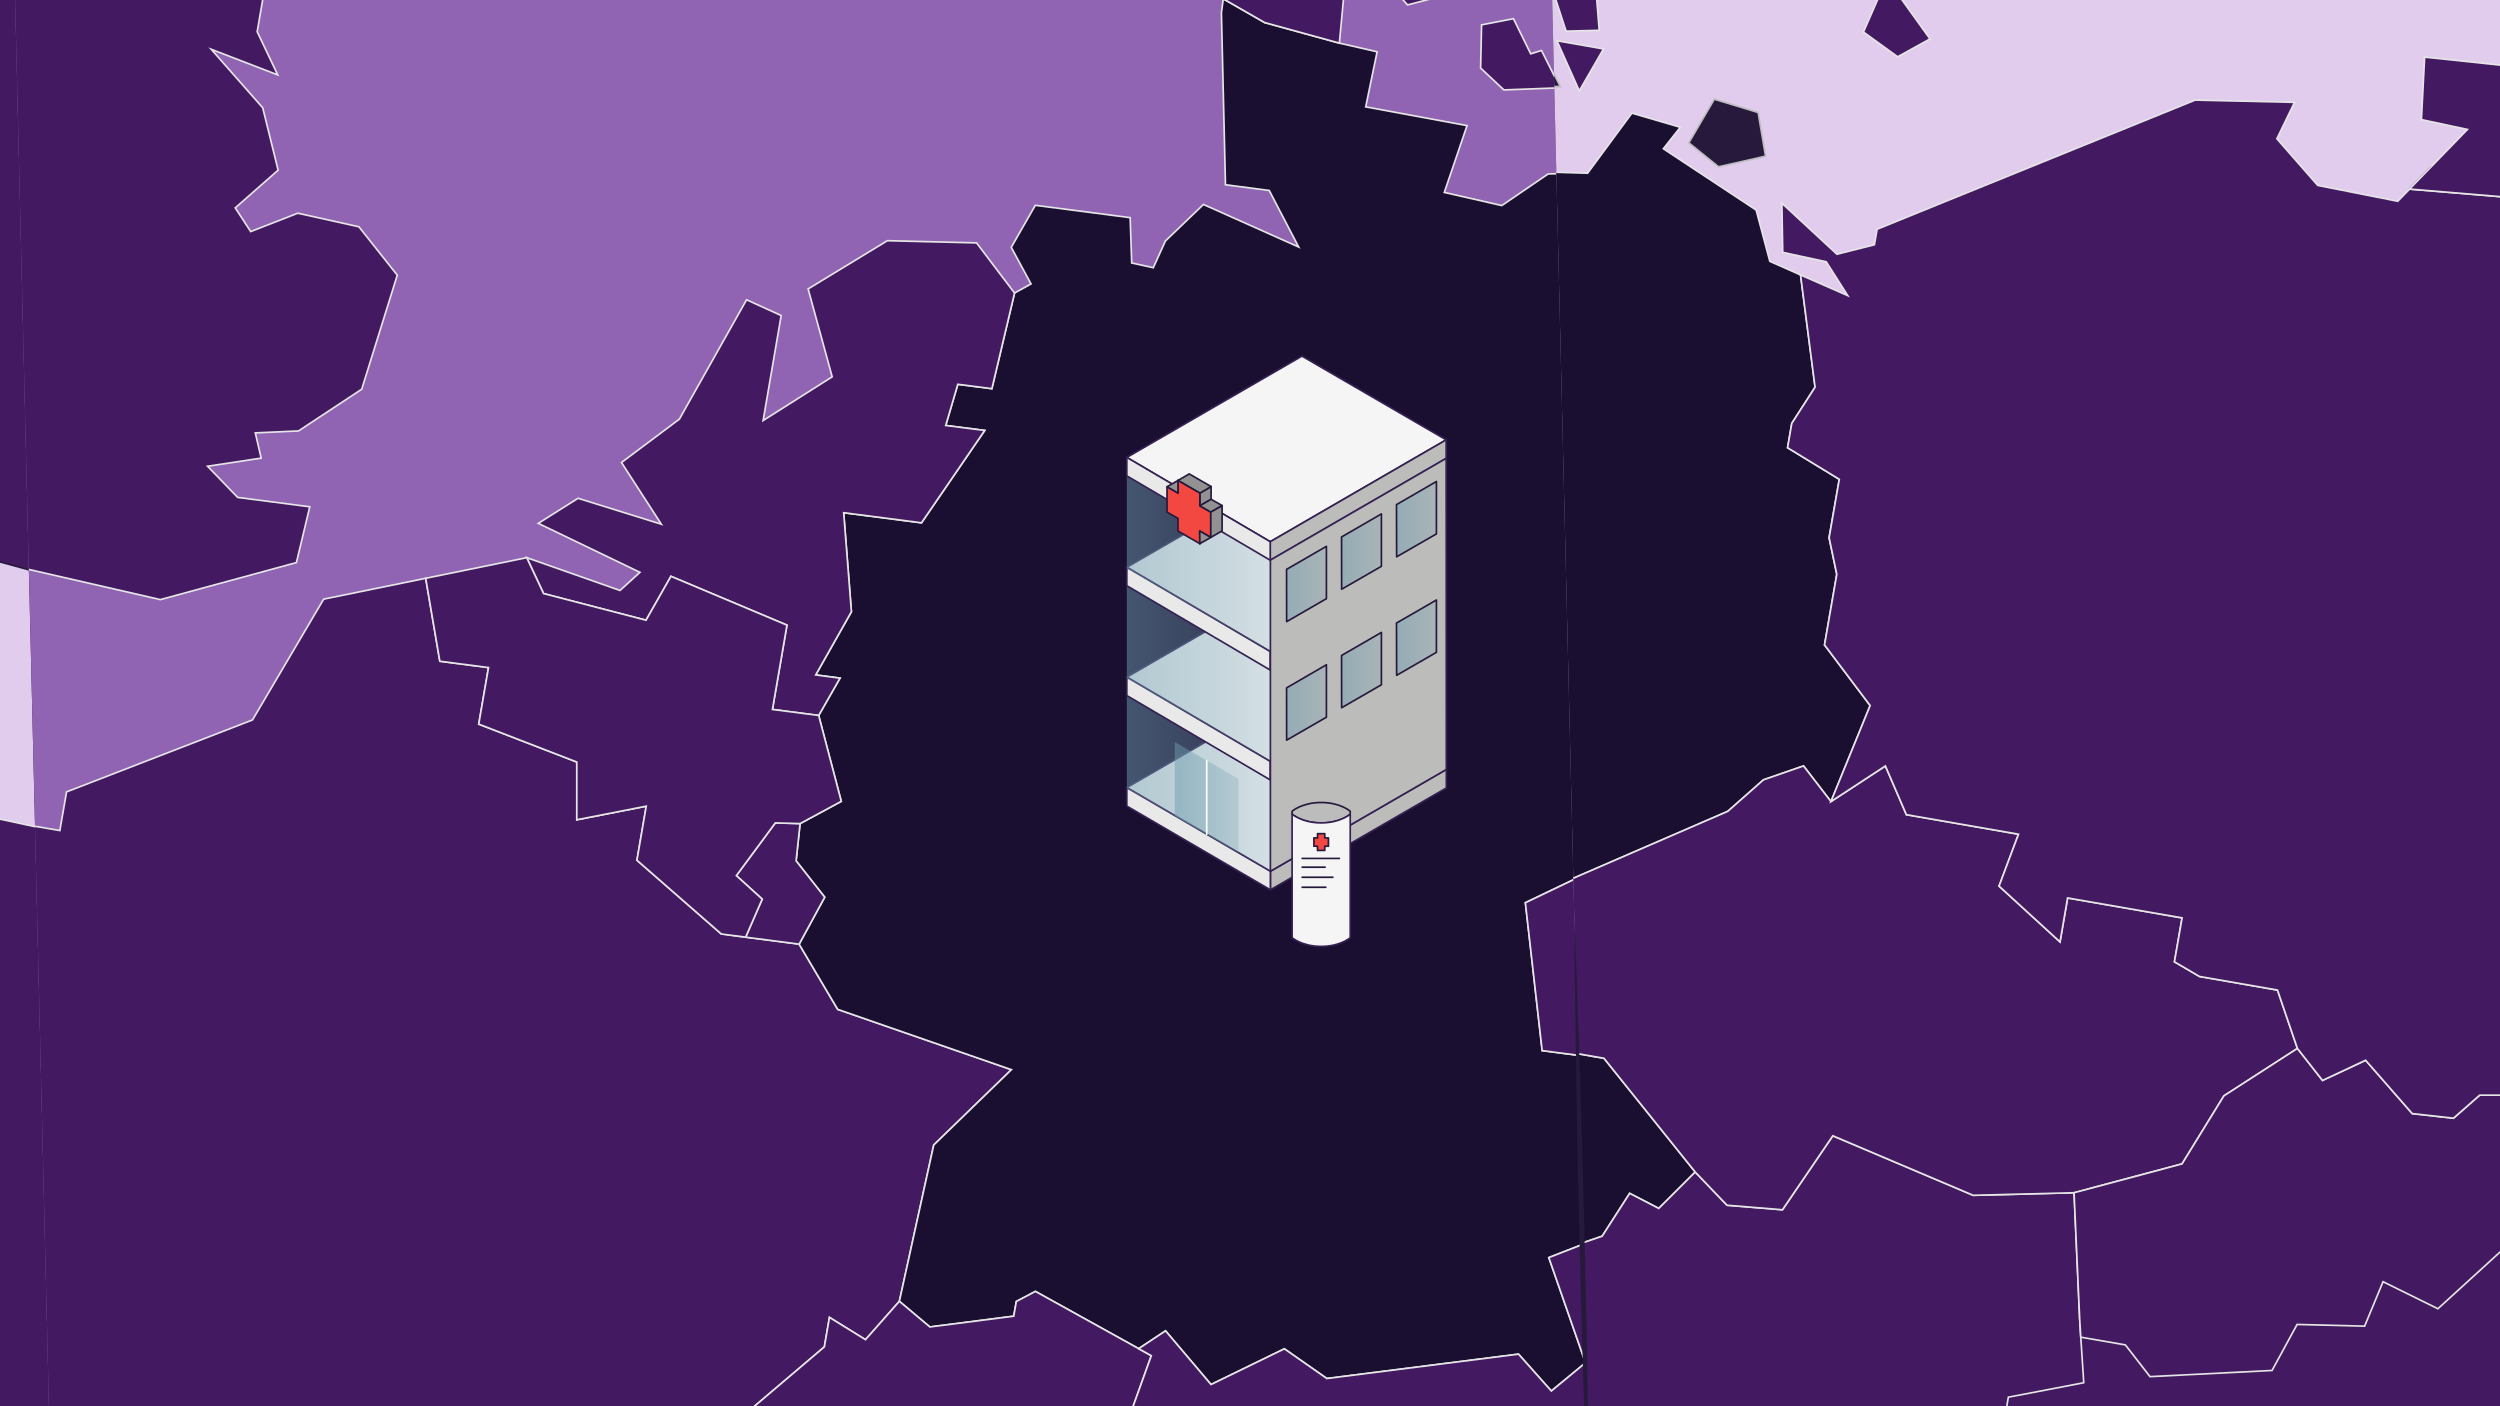 <svg id="Ebene_1" xmlns="http://www.w3.org/2000/svg" xmlns:xlink="http://www.w3.org/1999/xlink" viewBox="0 0 3200 1800"><style>.st0{fill:#26193c}.st1{fill:#e1cced}.st2{fill:#9064b3}.st3{clip-path:url(#SVGID_00000104666135376394638030000012995929216858283170_)}.st4,.st5,.st6,.st7,.st8{fill:#431961;stroke:#e5e5e5;stroke-width:2.171;stroke-miterlimit:10}.st5,.st6,.st7,.st8{fill:#26193c;stroke:#bcbcbc}.st6,.st7,.st8{fill:#e5e5e5;stroke:#26193c}.st7,.st8{fill:none}.st8{fill:#431961}.st9{clip-path:url(#SVGID_00000177453833189030888140000013057012081374674848_)}.st10,.st11,.st12{fill:#1a0f31;stroke:#e5e5e5;stroke-width:2.171;stroke-miterlimit:10}.st11,.st12{fill:#bcbcbc;stroke:#26193c}.st12{fill:#1a0f31;stroke:#bcbcbc}.st13{clip-path:url(#SVGID_00000139994724683523445820000009524278399938941885_)}.st14{fill:#5d357e}.st15,.st16,.st17{fill:#f5f5f5;stroke:#342152;stroke-width:2.171;stroke-linecap:round;stroke-linejoin:round;stroke-miterlimit:10}.st16,.st17{fill:#bcbcbb}.st17{fill:#e9e9e9}.st18,.st19{opacity:.5;fill:url(#SVGID_00000023999890309318553660000015988544993190446733_);enable-background:new}.st19{fill:url(#SVGID_00000006701162190714566740000015758590676318000830_)}.st20{fill:none;stroke:#fff;stroke-width:2.171;stroke-linecap:round;stroke-linejoin:round;stroke-miterlimit:10}.st21,.st22{opacity:.5;fill:url(#SVGID_00000145019709889596029640000014661324985782360196_);enable-background:new}.st22{fill:url(#SVGID_00000059990360371582847550000012033490723238007231_)}.st23,.st24,.st25,.st26,.st27{fill:#22716f;stroke:#26193c;stroke-width:2.171;stroke-linecap:round;stroke-linejoin:round;stroke-miterlimit:10}.st24,.st25,.st26,.st27{fill:#929292}.st25,.st26,.st27{fill:#f34842}.st26,.st27{fill:#bcbcbc}.st27{fill:none}.st28,.st29,.st30,.st31,.st32,.st33{opacity:.5;fill:url(#SVGID_00000131357617801516706300000012326599578863703199_);enable-background:new}.st29,.st30,.st31,.st32,.st33{fill:url(#SVGID_00000139972496869035193150000012244267896856057513_)}.st30,.st31,.st32,.st33{fill:url(#SVGID_00000127033363536182687970000001160647753132502695_)}.st31,.st32,.st33{fill:url(#SVGID_00000170963119395808663580000003654034706683787925_)}.st32,.st33{fill:url(#SVGID_00000124126014182037925450000005585836254638474672_)}.st33{fill:url(#SVGID_00000003080984973673850700000003115812782792238509_)}.st34{fill:#e5e5e5;stroke:#26193c;stroke-width:2.129;stroke-miterlimit:10}</style><g id="Hospitals"><path class="st0" d="M-2442.5-866.9h6945.7V3040h-6945.7z"/><path class="st1" d="M6.8-523l-1644-73.5-317.8 310.4 75.2 3124.8 1969.6 88.1z"/><path class="st2" d="M1969.8-705.7L6.8-523l83 3449.8 1963-182.7z"/><path class="st1" d="M3939.4-617.6l-1969.6-88.1 83 3449.8 1658.2 74.2 97.2-261 207.5-5z"/><defs><path id="SVGID_1_" d="M6.8-523l-1644-73.5-317.8 310.4 75.2 3124.8 1969.6 88.1z"/></defs><clipPath id="SVGID_00000000181029681199155710000009745154463950084768_"><use xlink:href="#SVGID_1_" overflow="visible"/></clipPath><g clip-path="url(#SVGID_00000000181029681199155710000009745154463950084768_)"><path class="st4" d="M945.5 2498l93.6 16.3-60.7 71.4-181.2 127.5-176.1-40.3-52.3-115.1-79.1 39.2-99.4-65.4-88.5 37.5-42.1-7.3-78.5 63.5 26.2 43.1-41.1 70-72.8 13-116.3-42.7-19.4-54.8-49.2-31-14.2-7.5-86-45.3-105.5-2.3-252.6-173.2 5.3-30.4-68-38.4L-384 1968l47.6-273.6-101.8-162.3 20.4-76-331.3-339.6 77.2 13.5-46.3-65.9 69.5-67.4 210.5 36.6 60.1 111.6 169.6 22.3 6.4-244.7 119.3 20.8-14.6 84.2L76.7 1065l8.5-49.1 238.3-81.4 91.2-150.4 130.8-20.9 18.1 107 62.3 10.8-12.4 71.8 125.5 54v73.9l89.1-13.5-11.9 68.6 108 99.1 99.8 17.4 49.4 85.7 222.6 86.9-99.5 91.9-44.1 198-43.5 47-46.1-30.4-6.5 37.3-194.2 155.9-39.6 79.8 50.3 24.8 27.1-82 62.9 7.7 29.7 143.3-36 22.6 28.9 110.7-99.7 37.5 51 95-32.4 57z"/><path class="st5" d="M2396 993l-50.3 122.9-35.1-45.6-51.2 17.8-45.6 40.3-259.2 112.3 21.4 190 79.3 13.8 116.8 145.6-46.7 46.6-37.2-19.4-35.3 54.9-68.3 23.5 46.9 136.7-43.7 34.1-42-49-245.7 20.2-54.4-40.3-94 41.5-58.3-71.2-34.4 21.2-132.3-79.1-24.5 11.8-3.2 18.7-107.6 8.9-39-34.4 44.1-198 99.5-91.9-222.6-86.9-49.4-85.7 32.7-58.6-36.6-48.1 5-47.3 52.8-26.2L1049 961l27.3-46.5-31.1-5.5 45.8-78.7-10-127.1 99.8 17.4 80.9-114.5-49.9-8.7 15.5-51.9 43.6 7.6L1300 432l21.1-10.7-25.3-47.8 30.8-52.4 121.5 21.1 2 58.1 27.6 7.3 15.6-33.5 48.7-44.5 122.1 59.8-37.7-74-56.2-9.8-5.1-220.1 2.4-17.7 53 32.7 95.7 30.5 48.4 13.2L1750 214l129.8 29.7-29.1 84.2 73.6 20 59.5-37.8 50.5 1.5 56.6-76.9 62 18-21.7 27.6 118.9 78.5 17.4 65.6 39.4 17.4 18.6 143.7-29.8 46.3-5.5 31.2 66.2 40.4-13 74.8 9.9 46.8-15.7 90.4z"/><path class="st5" d="M1227.3 545.5l-15.5 51.9 49.9 8.7-80.9 114.5-99.8-17.4 10 127.1-45.8 78.7 31.1 5.5L1049 961l-59.3-10.3 18.6-107-148.6-68.9-32 54.6-131.2-39.9-21.6-46.9 119.5 47.3 25.5-22.1-130.2-68.4 51-29.7 106.6 37.8-51-81.2 74.2-52.1 86.1-148.8 44.4 22.1-23.2 133.3 88.5-52-30.8-113.8 101.5-57.1 114.3 7.8L1300 432l-29.1 121.1z"/><path class="st6" d="M1056.7 1193.7l-32.7 58.6-68.6-12 21.2-47.6-33.1-31.5 49.9-65.2 31.7 2.3-5 47.3z"/><path class="st6" d="M1077.9 1072.1l-52.8 26.2-31.7-2.3-49.9 65.2 33.1 31.5-21.2 47.6-31.2-5.4-108-99.1 11.9-68.6-89.1 13.5v-73.9l-125.5-54 12.4-71.8-62.3-10.8-18.1-107 129.4-20.6 21.6 46.9 131.2 39.9 32-54.6 148.6 68.9-18.6 107L1049 961z"/><path class="st5" d="M1928.1-256.2l-34.5 87.9-51.4-23.3L1822-89.2l-91.8 70.8-14 149.4-95.7-30.5-53-32.7 13.7-102.5-70-41.1 56.9-257.5 67.4-96.7 122.3-10.1 81.2-65.3 78.2-20.2-15 86.6-44.7 76.5 15 94.2z"/><path class="st6" d="M3520.1 311.6l-180.7 41.5-253-21.1 73-75.3-58.1-12.4 4-78.9 177.5 18.8-13-84.1 263 101.2-31 50z"/><path class="st6" d="M4210.2-1836.9l125 57.2-16.3 93.7-321.3 540.2 98.6-63.3 71.5 115.9 76.1-8.3 75 54-128 1.8-136.1 75.1-.3 57.8 47.4 22.7-68.4 79.6 6 186.6 45.9 87.6-35 62.5L4103-408l-34.8 80.6 56.1 9.8 84.3 152.5-218.1 146 28.7 92.9-115.1 172.7 21.7 78.5-42.6 41.4-49.2-30.8-79.9 89.7-64.6-43.8-64.7 42.1 68.4 259.3-73 50.7-15.1 68.1 49.9 8.7-1.3 59.7L3147 337l-32.4-34.1-444-467.1-24.3-25.5-20.6-21.7-563.9-593.2 64.6-58.1-37.4-78.7 90.4-80.8 14.1-226.4 87.8-78.7-58.1-92 7.4-374.6 111.6-163.7 130.9 22.8-32.6-131 86.3-177.8 3.9-153.5 104.5-39.6-34.2-44.6 115.9-134 14.6-84.2 165.6-231.4 140.2 24.4 26.9-154.4 67.8 11.8 13.1-74.9 76.5-5.9 61.5 140.8 72.6-1.8 31.5-52.3 101 65.7 73.5-117.3-42.6-60.5 120.7-166.9 83.8-9.6 81.2 91.3-19.5 112.3 50.3 211.2 131.6 95.1-34.2 196.4 143.3 256.3-67.3 99.1 161.8 245.1-38.7 55.8z"/><path class="st5" d="M1882.9 38.3l-26.7 36.3-52.6 11.4-53.3-61.1 15.4-60 92.9-15.1zM2105 50.5l-60 25.7 4.2 52.5-42.4 1-18.9-57.5-54.9-24-32.8-109.3 99-56.2 22.5 71.4 26-87.2 56.2 2.6 17.3 87.3-48.6 30.2zM1999.3 200.7l-72.2-.5-29.9-29.3 1.2-55.2 40.8-6.1 22.2 45.9 13.8-3.6zM1995 142.1l28.6 64.1 31.1-53.7zM2262.1 289.8l-60.2 13.6-38-30.7 32.5-55.8 56.1 17zM2417.3 62.6l-30 68.3 43.9 31.7 41.3-22.9zM1582.7 1931l-17.4 99.7-42.5-7.4-11 81.7-102.9-18-13.2-53.6-19.2-.1-70.8 145.1-83.2-146.2-49.5 7.4 21.6 42.3-83 33.7-119.1-17.4-29.7-143.3-62.9-7.7-27.1 82-50.3-24.8 39.6-79.8 194.2-155.9 6.5-37.3 46.1 30.4 43.5-47 39 34.4 107.6-8.9 3.2-18.7 24.5-11.8 132.3 79.1 16.2 9.7-36.9 100.8 79.2 62.1z"/><path class="st6" d="M3578.3 1805.9l-39.7 42.8-101.1 64.3-6.7 56.7-128.8 260.4-119.9 24.1-112.9-24.5-131.5 81.6-91.1 6.6-188.6-55.3-95.3-122.6-44.6-87.2 31.4-40.4 23.4-134.1 96.4-18.5-3.7-58.3 57.1 9.9 31.5 40.6 156.2-7.9 32.1-58.9 86.3 2.2 23.6-57 70.2 34.7 91.7-83.6 148.3-3.1 30.4 47 63.2-30.7z"/><path class="st6" d="M2669.3 1859.8l-96.4 18.5-23.4 134.1-31.4 40.4-34.7 44.5-60.2 13.6-109.9-19.1-96.8 45.8-115.7-20.1-194.9-70.8-49-96.9-136 24.5-67.6 28.4-76-40.6 5.4-31.1-65.2 30.5-79.2-62.1 36.9-100.8-16.2-9.7 34.4-21.2 58.3 71.2 94-41.5 54.4 40.3 245.7-20.2 42 49 43.7-34.1-46.9-136.7 68.3-23.5 35.3-54.9 37.2 19.4 46.7-46.6 40.7 42.5 70.9 5.8 64.4-94.7 179.8 76.2 129.1-3.3 7.1 161.9 1.5 23z"/><path class="st6" d="M2942.9 1431.9l-94.1 60.7-53.7 87.1-138.1 36.9-129.1 3.3-179.8-76.2-64.4 94.7-70.9-5.8-40.7-42.5-116.8-145.6-79.3-13.8-21.4-190 259.2-112.3 45.6-40.3 51.2-17.8 35.1 45.6 69.8-45.6 26.9 62.4 143.4 25-24.8 66.3 77.9 71.5 9.8-56.2 146.6 25.5-9.8 56.2 32 18.8 99.9 17.4z"/><path class="st6" d="M3524.8 1558.8l-68.6 135.9-63.2 30.7-30.4-47-148.3 3.1-91.7 83.6-70.2-34.7-23.6 57-86.3-2.2-32.1 58.9-156.2 7.9-31.5-40.6-57.1-9.9-1.5-23-7.1-161.9 138.1-36.9 53.7-87.1 94.1-60.7 32 40.9 55.3-25.8 59.7 68.3 52.7 5.9 33.6-29.5h212.5z"/><path class="st6" d="M3677.5 1235.2L3548.6 1422l36.6 140.8-60.4-4-136.1-67.1h-212.5l-33.6 29.5-52.7-5.9-59.7-68.3-55.3 25.8-32-40.9-25.5-74.7-99.9-17.4-32-18.9 9.8-56.1-146.6-25.5-9.8 56.2-77.9-71.4 24.8-66.4-143.4-25-26.9-62.4-69.8 45.6L2396 993l-58.4-77.6 15.7-90.4-9.9-46.8 13-74.8-66.2-40.4 5.5-31.2 29.8-46.3-18.6-143.7 60.3 26.5-27.5-43.3-55.6-12.1-1.2-62.9 70.6 65.3 47.9-12.1 3.4-19.9L2811.9 218l127.2 2.9-22.5 46.6 52.3 59.7 102.4 20.3 15.1-15.5 60.6 5 192.4 16.1 180.7-41.5 89.9 56.1 14.8 55.9 68.4 259.3-73 50.7-15.1 68.1 49.9 8.7-1.3 59.7-1 45.9 85.4 284.7z"/><path class="st7" d="M3086.4 332h-.1"/><path class="st6" d="M4621.8 2437.2c.8-4.7-27.9 3.2-27.9 3.2l-1.6 83.3-30 200.4-233-64.7-203.7 44.9-77.8 114.8-433.4-75.4 21.4-49.1-70.2-12.2-28.6-48.4 33.8-37.5-61.3-17.1-49.9 37.9-103.7-59.9 5.2-76.2-107.1-86.1 5.8-42.3-77.1-64.9-.5-33.8 119.9-24.2 128.8-260.4 6.7-56.7 101.1-64.3 39.6-42.8 257.6-3.4 44.9 56 96.2-73.2 118.2-14.8 10.2-58.4 45.8-15.7 89.2 15.5 132.9 251.6 71.7 12.5-7.4 338 42.3 34.3 29.9 30.9 63.6-14.6 106-55.4 37.1 49.8 10.5 91.9-111.1 48.1c0-.1 5.1-57 5.9-61.6zM3482.9-2311.4l-131.9-29.8-49 32.5.4 53.1-74.4 40.1-24.8 142.6 33.6 56.4-78.8 162.2-219.5 166.6-2.7 57.4-61.3 6.2-5.9 61.7-85.4-7.7 45 87.4-10.1 113.8-39.5 5.2-5.1 223.3 135.7 79 5.8 49.1 79.1 16.2 11.3 74.3-154.8 86.3-22.1-80.9-12 41.2-185.3-.9 192.2 72 118.2-42.1-84.7 113-41.2-12-106.7 73-11.4 272.7-71.9 188.1-51.7 135-146.2-32.7-72.7 71.7.6 79.7-167.8 9.3-74.7-208.2 51.7-19.9 28.1-65-34.9-20.5-48-167.4-39.7-6.9-13.8-101.2 36.3-111.7-79.1-16.2 7.5-181.8 36.6 46.1 3.9-3.5 64.6-58.1-37.4-78.7 90.4-80.8 14.1-226.4 87.8-78.7-58.1-92 7.4-374.6 111.6-163.7 130.9 22.8-32.6-131 86.3-177.8 3.9-153.5 104.5-39.6-34.2-44.6 115.9-134 14.6-84.2 165.6-231.4 140.2 24.4 26.9-154.4 67.8 11.8 61.1 82.9 165.7 86.6 33.1 164.8-12.8 60.5 41.6 65-26.9 154.4z"/><path class="st6" d="M6925.5-3121.7l-822.6 4728.9-188.1 68.6-168.3 177.9-80.3-9.2-52.7 53.5-37.6-33-27 17 52.3 45.2-100.2 105.4-160-8.5 10.8 21.2 179.3 36 74.5 111.8 42.1 7.3 64.1-63.6 126.2-19-17.1 98.2-100.2 35.6-29.1-26.8-71.1 62.4-5.3 30.4-73.9 23.3-112.4 120.2-79.1-30.6 16.7-95.9-37.1-49.8-50.7.8-41.2-26.5-54.9 24.2-20.7-32.6 184.5-160.6-26.4-28.6-173.2 39.7-100.8-29.6-52.7-57.3 135.8 9.1 4.5-25.7-82.2-26.4-10.4-64.5-12.7 72.6-165 48.4-31.6 98.1-44.4-63.2-113.1-119-14.3-39.6-28-4.9-23.3-24.5-56.6-162.9-127.5-30.8-134.6-32.5-138.8 47.8-45.8 15.7-10.1 58.5-118.2 14.8-96.3 73.2-44.8-56.1-257.6 3.5-122.1-111.2 68.6-135.9 60.4 4-36.6-140.8 128.9-186.8 60.6-34.5-85.4-284.7 1-45.9 1.3-59.7-49.9-8.7 15.1-68.1 73-50.7-68.4-259.3 64.7-42.1 64.6 43.8 79.9-89.7 49.2 30.8 42.6-41.4-21.7-78.5 115.1-172.7-28.7-92.9 218.1-146-84.3-152.5-56.1-9.8L4103-408l-52.7-65.8 35-62.5-45.9-87.6-6-186.6 68.4-79.6-47.4-22.7.3-57.8 136.1-75.1 128-1.8-75-54-76.1 8.3-71.5-115.9-98.6 63.3 321.3-540.2 16.3-93.7-125-57.2-78.1-132.3 38.7-55.8-161.8-245.1 67.3-99.1-143.3-256.3 34.2-196.4-131.6-95.1-50.3-211.2 19.5-112.3-81.2-91.3-83.8 9.6-120.7 166.9 42.6 60.5-73.5 117.3-101-65.7-31.5 52.3-72.6 1.8-61.5-140.8-76.5 5.9-13.1 74.9-67.8-11.8-26.9 154.4-140.2-24.4-165.6 231.4-14.6 84.2-115.9 134 34.2 44.6-104.5 39.6-3.9 153.5-86.3 177.8 32.6 131-130.9-22.8-111.6 163.7-7.4 374.6 58.1 92-87.8 78.7-14.1 226.4-90.4 80.8 37.4 78.7-64.6 58.1-40.5-42.6L1987-858l-1-118.3-47.4 23.1 9.7 69.2-60.1 54.6-101.7 16.1-114.2 143.9-153.9 26.3-210.8-215.1 23.2-77.8 65.2 40.2 35.7-80.5L1310-983l16.7-95.9 98.4 2.6-27.1-38.4 80.4-60.6-76.1 8.3-52.8-42.8 23.4-51.4 30.8-4.2 19.9-37.6-76.9-1.3 45.3-107.8 72.3 27.1-75.2-66.2 20.1-32.6-25.7-59.9 63.8-34.6 54.5 19.1-61.6-61.3 3.1-45.3 92.6 35.4 62.3-39.8-20.4-34.8 123.4-2.7 9.9-29.6-61.9-18 16.4-67 135.3 81.3-6.6-58.9 64-8.2v-41l61-18.2 15.3 36.3 25.3-48.5 33.7-13.5 19.1 56.4 108.9-43.8-94.5-11.6-30.8-43.9 45.8-28.1 14.2-67.5 98.7-55.1 10.7 35.6 51.3-87.4-34.6-22.9 147.1-41.9-27.8-33.7 61.9-148.3-47.1-20.2 98.2-38.3-42.3-33.9 164.2-154.6 61.4-6.2-64.9-42.6 35.8-39.5 84.3.1-71-62.9 8.6-49.1 116.6 8.2-1.1-62.8 118.1-42.1-201.9 10.7-74-58.7 148.8-24.7-90.8-73.6 116.9 20.3 58.8 77.7 26.1 2.1 16.6-81.4-69.7-14.6 40.9-96.5 139.4 43.5-60.8-80.4 40-21.9 38.9 26-1.3-103.8 71.7 87.1 33.6-68.8 30.9 99.4 53.3-84.8 65.4 11.4-65.1-54.7 119.5-8.1 24.4 25.9 9.1-65.9-98.4-58 84.8-72 77.5 80.9 39.6-130.5 76.5-10.7-9.5 193.5 62.2-136.1 43.9 79.9 38-65.7-24.1-69.3 71-6.9-2 67.1 61.6 61.3 19.3-124.3 174 107.4-31.1 95.7-121.2-23.4 72.9 65.6-4.5 25.7 61.3-6.1-.6-24.3 120.5 13.8 27.2-86.9 101.1 56.2-74 37.7 123.1 67.2 175.3-51.4 185.3 70.8 119.2 76.1 261.5 62.4 15.6 48.5 88.5 73.2-4.9 138.9-85.4 158.7-120.8 29.5-296.5-13-191.8-33.4-85-79.8-47.1-5.8 151.4 168.5 136 21.2 44.8 75.3-26.9 98.9 128.6 203.1 132.2 15.7 25.4 47.9 113.1 14.8 59-62-58.8-77.7-72.8 30.8-122.7-98.5 9.4-109.2 431.2 70.1-158.9-167.3 152.3-349.4 220.3 91.3-77.1-249.5-83.5 9.5-66.2-257.2-114.4-34.4 8.9-51.5 304.5-4.9 63.4 78.6-126.9 175.5 142.6 39.2 150.8-36.4-44.8-157.2 36.1-41.9-23.8-57.1z"/><path class="st8" d="M382.5 567.6h-55.4l7.6 32.7-68.8 7.3 38.6 41.6 92.4 16.1-17.1 70.5-174.4 39.6-327.8-89.6-45.2 31.9-108.3-70.6-85.2-8.8-53.5 85.9-112.6-72.6-91.4 5.8-35.2 43.2-70.5-59.3 90.9-16.6 167.7-126.3 25.2.7 19.7-23 171.8 51.5 84.4-76.8-107.9 31.8-58.7-16.3-12.9-57.6-57.6-7.6-4.5-57.4-106.8-2.9 1.8-72 196.4-28.5 35.1-90.2-32-45.4-57.8-6.4 76.7-46.9-17.8-35.6 30.9-39.3 38 45.2 118.5 18.2 8.5 34 35.1-77 19.5-8.6 16.3-72.5 40.1-37-68.4 19.5L-88-239.5l91.3-60-50.1-24.3-16.5 26-66.7 2.8-35.3-39.8-15.9 43-44.7-54.8-18.2 35.3-31.4-62 125.9-107-21.6-42.3 56.4-95.1-46.6 17.9-37.8-25.3-48.7 114.4-61.1-2.2 85.9-147.7 87.1-99.3-59.3 1.8-34.3-62.6 44.5 4.1 31.9-72.7 35.5-3.5 8.8-50.3-28.4-37.5 37.7-16.2 8.8-50.3 73.7 12.8 2.3-82.7 46.8 8.1 39.1-86 59.5 52.6 165.9 22.8-28.2 64.9-140.4 66-12.3 29.2 29.2 5.1-71.4 36.9 94.9-5.2 178.8 66 21.9 54.5-173.4 179.5-56.4-1.5 49.5 41.2-10.1 23.6-148.6 9 27.5 28.9 82.4-2.5 104.5 147.1 11.1 227.2 57.4 58.2L342-17.1l-12.5 71.9 26.3 56.4-85.1-36.5 66 77.8 19.7 80.5-55 45.8 19.9 31.2 60.2-20.8 78.4 20.9L509 374l-45.5 143.8z"/></g><defs><path id="SVGID_00000093882293731911275340000008097408326678794627_" d="M1969.8-705.7L6.8-523l83 3449.8 1963-182.7z"/></defs><clipPath id="SVGID_00000038391368999280718430000014219734363126483117_"><use xlink:href="#SVGID_00000093882293731911275340000008097408326678794627_" overflow="visible"/></clipPath><g clip-path="url(#SVGID_00000038391368999280718430000014219734363126483117_)"><path class="st4" d="M944.5 2459l93.5 12.2-60.5 74.1-181 135.7-176-32.5-52.2-112.8-79.1 42.7-99.3-61.1-88.3 41.6-42.1-5.5-78.4 67 26.2 42-41.1 71.9-72.8 16.2-116.1-37.5-19.4-54-49.2-28.9-14.1-6.8-85.9-41.5-105.4 2.4-252.4-162.2 5.3-30.7-67.9-35.4 228.2-368.4 47.5-276-101.7-157.9 20.4-77-330.9-325.2 77.1 10-46.3-63.9 69.5-70.5 210.2 27.3 60 109 169.4 14.8 6.4-245.2 119.2 15.5-14.6 84.9 173.9 29.8 8.6-49.5 238-92.1 91.1-154.6 130.6-26.7L563 846.4l62.3 8.1-12.5 72.4 125.5 48.5v73.9l88.9-17.4-11.9 69.2 108 94.4 99.6 13 49.4 83.5 222.3 77.2-99.4 96.4-44 200.1-43.4 49.1-46.1-28.5-6.5 37.7-193.9 164.7-39.6 81.6 50.2 22.6 27.1-83.3 62.9 5 29.6 142.1-35.9 24.3 28.8 109.4-99.5 42 50.9 92.9-32.4 58.5z"/><path class="st10" d="M2393.5 887.9l-50.2 125.3-35.1-44.1-51.2 20.1-45.5 42.3-259 124 21.5 189.3 79.1 10.3 116.7 140.6-46.6 48.6-37.2-17.7-35.2 56.5-68.3 26.6 46.9 134.7-43.7 36.1-42-47.2-245.4 31.2-54.3-38-93.9 45.7-58.2-68.7-34.4 22.8-132.2-73.3-24.4 12.9-3.3 18.8-107.4 13.8-39-32.8 44-200.1 99.4-96.4-222.3-77.2-49.4-83.5 32.7-60.1-36.6-46.5 5.1-47.7 52.7-28.5-28.9-109.9 27.3-47.8-31.1-4.1 45.7-80.9-9.9-126.7 99.6 12.9 80.9-118.2-49.9-6.4 15.5-52.7 43.6 5.6 29-122.4 21.1-11.7-25.3-46.8 30.8-53.8 121.4 15.8 2 58 27.6 6.1 15.5-34.2 48.7-46.8 121.9 54.5-37.7-72.4-56-7.3-5.2-220.1 2.4-17.9 53 30.4 95.6 26.3 48.3 11.1-14.6 70.5 129.7 24-29.1 85.5 73.6 16.8 59.4-40.5 50.4-.8 56.6-79.4 61.9 15.3-21.6 28.5 118.7 73.4 17.4 64.9 39.4 15.6 18.5 143-29.8 47.7-5.4 31.5 66.1 37.5-13 75.5 9.9 46.3-15.7 91.2z"/><path class="st4" d="M1226 491.9l-15.5 52.7 49.9 6.4-80.9 118.2-99.6-12.9 9.9 126.7-45.7 80.9 31.1 4.1-27.3 47.8-59.2-7.7 18.6-107.9-148.5-62.5-31.9 56.2-131.1-34.1-21.6-46 119.4 42 25.5-23.2L689 669.9l50.9-32.1L846.5 671l-51-79 74.1-55.5 86-152.8 44.3 20.2-23.1 134.4 88.4-56-30.8-112.5 101.4-61.7 114.2 2.8 48.6 64.2-29 122.4zM1055.6 1148.4l-32.7 60.1-68.5-8.9 21.2-48.7-33.1-30.1 49.9-67.5 31.7.9-5.1 47.7z"/><path class="st4" d="M1076.8 1025.7l-52.7 28.5-31.7-.9-49.9 67.5 33.1 30.1-21.2 48.7-31.1-4.1-108-94.4 11.9-69.2-88.9 17.4v-73.9l-125.5-48.5 12.5-72.4-62.3-8.1-18.1-106.2 129.3-26.4 21.6 46 131.1 34.1 31.9-56.2 148.5 62.5-18.6 107.9 59.2 7.7zM1926.1-341.9l-34.5 89.7-51.3-21.1-20.3 103.4-91.6 74.9-14 150.2-95.6-26.3-53-30.4 13.7-103.2-69.9-37.9 56.8-260.4 67.4-99.8 122.1-15.5 81.1-69 78.2-23.7-15.1 87.3-44.6 78.6 15 93.7z"/><path class="st11" d="M3516.3 155.9l-180.5 49.6-252.7-10 72.9-78.6-58-9.9 4-79.1 177.3 10.9-13-83.6 262.8 89.6-31.1 51.4z"/><path class="st11" d="M4205.7-2025.6l124.9 51.7-16.3 94.4-321 555.2 98.5-67.8 71.4 112.9 76-11.8 74.9 50.8-127.8 7.4-135.9 81.3-.4 57.9 47.4 20.6-68.3 82.8 6 186.5 45.8 85.6L4046-654l52.7 63.5-34.9 82.3 56.1 7.3 84.2 148.9-217.9 155.8 28.7 91.8-115 178 21.7 77.6-42.5 43.3-49.2-28.6-79.7 93.3-64.6-40.9-64.7 45 68.4 256.5-72.9 54.1-15.1 68.8 49.8 6.4-1.3 59.9-506.1-511.1-32.4-32.7-443.5-447.9-24.4-24.5-20.5-20.8-563.3-568.8 64.5-60.9-37.4-77.2 90.4-84.9 14.1-227.2 87.6-82.8-58-89.5 7.4-375.3 111.4-168.8 130.9 17-32.6-129.7 86.2-181.9 3.9-153.8 104.3-44.3-34.1-43.1 115.7-139.3 14.6-84.9 165.4-239 140.1 18.1 26.8-155.7 67.8 8.8 13-75.5 76.5-9.4 61.4 138.3 72.5-5.1 31.6-53.8 100.8 61.4 73.4-120.8-42.5-58.6 120.5-172.4 83.7-13.4 81.2 87.8-19.5 113.3 50.2 209.1 131.4 89.4-34.1 198.2 143.2 250.1-67.3 102.3 161.7 238.1-38.7 57.6z"/><path class="st4" d="M1880.9-45l-26.7 37.5-52.5 13.8-53.2-58.8 15.3-60.7 92.8-19.3z"/><path class="st8" d="M2102.7-42.7l-59.9 28.4 4.2 52.4-42.3 3-18.9-56.8-54.8-21.6-32.8-108 98.9-60.6 22.4 70.4 26-88.3 56.1.1 17.4 86.6-48.6 32.3z"/><path class="st4" d="M1997.1 112.4l-72.1 2.7-29.8-28 1.2-55.3 40.8-7.9 22.1 45 13.8-4.3z"/><path class="st12" d="M1992.9 54l28.6 62.8 31-55.1zM2259.7 189.9l-60.2 16.4-37.9-29.1 32.5-57.3 56.1 14.5zM2414.7-44.4l-29.9 69.7 43.8 29.8 41.3-24.8z"/><path class="st4" d="M1581 1863.1l-17.3 100.6-42.4-5.5-11 82.2-102.9-13.4-13.1-53.1-19.2.7-70.7 148.4-83.1-142.6-49.5 9.6 21.6 41.4-82.9 37.5-119-12.2-29.6-142.1-62.9-5-27.1 83.3-50.2-22.6 39.6-81.6 193.9-164.7 6.5-37.7 46.1 28.5 43.4-49.1 39 32.8 107.4-13.8 3.3-18.8 24.4-12.9 132.2 73.3 16.2 9-36.9 102.6 79.2 58.6z"/><path class="st11" d="M3574.5 1649.1l-39.6 44.7-101 68.9-6.7 57-128.6 266.4-119.8 29.5L3066 2096l-131.4 87.5-91 10.7-188.3-46.9-95.3-118.6-44.6-85.2 31.5-41.9 23.3-135.3 96.3-22.8-3.7-58.2 57 7.4 31.5 39.2 156-14.8 32.1-60.4 86.2-1.7 23.6-58 70.2 31.6 91.5-87.8 148.2-9.7 30.4 45.7 63.1-33.6z"/><path class="st4" d="M2666.5 1743.5l-96.3 22.8-23.3 135.3-31.5 41.9-34.6 46-60.1 16.3-109.8-14.3-96.7 50.2-115.6-15-194.7-62.2-49-94.8-135.8 30.6-67.6 31.4-75.9-37.2 5.4-31.4-65 33.4-79.2-58.6 36.9-102.6-16.2-9 34.4-22.8 58.2 68.7 93.9-45.7 54.3 38 245.4-31.2 42 47.2 43.7-36.1-46.9-134.7 68.3-26.6 35.2-56.5 37.2 17.7 46.6-48.6 40.7 40.7 70.8 2.6 64.4-97.7 179.5 68.4 129-9.1 7.1 161.8 1.5 22.9z"/><path class="st4" d="M2939.8 1302.9l-94 65-53.6 89.6-138 43.1-129 9.1-179.5-68.4-64.4 97.7-70.8-2.6-40.7-40.7-116.7-140.6-79.1-10.3-21.5-189.3 259-124 45.5-42.3 51.2-20.1 35.1 44.1 69.6-48.8 26.9 61.3 143.3 18.7-24.8 67.5 77.9 68 9.7-56.6 146.4 19-9.7 56.6 32 17.5 99.7 12.9z"/><path class="st11" d="M3521.1 1404.2l-68.5 139-63.1 33.6-30.4-45.7-148.2 9.7-91.5 87.8-70.2-31.6-23.6 58-86.2 1.7-32.1 60.4-156 14.8-31.5-39.2-57-7.4-1.5-23-7.1-161.7 138-43.1 53.6-89.6 94-65 32 39.6 55.2-28.2 59.6 65.6 52.7 3.6 33.5-31 212.3-9.4z"/><path class="st11" d="M3673.7 1073.4l-128.9 192.7 36.6 139.4-60.3-1.3-136-61.1-212.3 9.4-33.5 31-52.7-3.6-59.6-65.6-55.2 28.2-32-39.6-25.5-73.6-99.7-12.9-32-17.5 9.7-56.6-146.4-19-9.7 56.6-77.9-68 24.8-67.6-143.3-18.5-26.9-61.4-69.7 48.8 50.3-125.3-58.4-75.1 15.7-91.2-9.9-46.3 13-75.5-66.1-37.5 5.4-31.5 29.8-47.7-18.6-143 60.3 23.8-27.5-42.1-55.5-9.6-1.2-62.9 70.5 62.2 47.8-14.3 3.5-20 406.6-183.6 127.1-2.8-22.5 47.7 52.2 57.4 102.3 15.8 15.1-16.2 60.6 2.4 192.1 7.6 180.5-49.6 89.8 52.1 14.8 55.3 68.4 256.5-72.9 54.1-15.1 68.8 49.8 6.4-1.3 59.9-1 46 85.3 281.2z"/><path class="st7" d="M3083.1 195.5h-.1"/><path class="st11" d="M4616.9 2234.7c.8-4.7-27.9 4.4-27.9 4.4l-1.6 83.4-30 202-232.7-54.4-203.5 54-77.7 118.4-433-56.2 21.4-50.1-70.1-9.1-28.5-47.1 33.8-39.1-61.2-14.4-49.8 40.2-103.6-55.3 5.2-76.5-106.9-81.4 5.7-42.6-77.1-61.5-.5-33.8 119.8-29.5 128.7-266.4 6.6-57 101-68.9 39.6-44.7 257.3-14.9 44.8 54.1 96.1-77.5 118.1-20.1 10.1-59 45.7-17.8 89.1 11.6 132.8 246 71.7 9.3-7.3 338.7 42.2 32.5 29.9 29.6 63.5-17.4 105.9-60.2 37.1 48.2 10.5 91.5-111 53.1c-.1-.2 5-57.4 5.8-62.1z"/><path class="st11" d="M6918-3432.5l-821.6 4770.6-187.8 76.9-168.2 185.6-80.2-5.6-52.6 55.9-37.6-31.4-27 18.2 52.3 42.9-100.2 110-159.8-1.3 10.8 20.7 179.1 28 74.4 108.6 42.1 5.5 64-66.6 126.1-24.6-17.1 99.1-100.1 40.1-29.1-25.5-70.9 65.6-5.3 30.6-73.8 26.7-112.4 125.3-78.9-27.2 16.6-96.7-37-48.2-50.7 3.1-41.1-24.8-54.9 26.8-20.7-31.7 184.3-169-26.3-27.5-173 47.4-100.7-25.2-52.7-55 135.7 3.2 4.5-26-82.2-22.7-10.4-64.1-12.6 73.2-164.9 55.7-31.5 99.7-44.3-61.3-113-114.1-14.3-39.1-28-3.6-23.3-23.5-56.6-160.6-127.3-25.1-134.4-26.5-138.7 54-45.7 17.7-10.1 59-118.1 20.1-96.2 77.5-44.8-54.1-257.3 14.9-121.9-105.9 68.5-139 60.3 1.3-36.6-139.4 128.9-192.7 60.4-37.2-85.3-281.2 1-46 1.3-59.9-49.8-6.4 15.1-68.8 72.9-54.1-68.4-256.5 64.7-45 64.6 40.9 79.7-93.3 49.2 28.6 42.5-43.3-21.7-77.6 115-178-28.7-91.8L4204.1-352l-84.2-148.9-56.1-7.3 34.9-82.3L4046-654l34.9-64.1-45.8-85.6-6-186.5 68.3-82.8-47.4-20.6.4-57.9 135.9-81.3 127.8-7.4-74.9-50.8-76 11.8-71.4-112.9-98.5 67.8 321-555.2 16.3-94.4-124.9-51.7-78.1-129 38.7-57.6-161.7-238.1 67.3-102.3-143.2-250.1 34.1-198.2-131.4-89.4-50.2-209.1 19.5-113.3-81.2-87.8-83.7 13.4-120.5 172.4 42.5 58.6-73.4 120.8-100.8-61.4-31.6 53.8-72.5 5.1-61.4-138.3-76.5 9.4-13 75.5-67.8-8.8-26.8 155.7-140.1-18.1-165.4 239-14.6 84.9-115.7 139.3 34.1 43.1-104.3 44.3-3.9 153.8-86.2 181.9 32.6 129.7-130.9-17-111.4 168.8-7.4 375.3 58 89.5-87.6 82.8-14.1 227.2-90.4 84.9 37.4 77.2-64.5 60.9-40.5-40.8-34.2-9.3-1-118.3-47.4 25.2 9.7 68.8-60.1 57.3-101.5 20.7L1670.5-744l-153.8 33.1-210.5-205.9 23.1-79 65.2 37.4 35.7-82.2-121.6-1.4 16.7-96.6 98.2-1.8-27-37.3 80.3-64.2-76.1 11.7-52.7-40.5 23.4-52.5 30.8-5.6 19.8-38.5-76.8 2.1 45.2-109.9 72.4 23.9-75.2-62.9 20.1-33.6-25.7-58.8 63.7-37.5 54.5 16.7-61.6-58.6 3.1-45.5 92.5 31.3 62.3-42.5-20.4-34 123.3-8.2 9.9-30-61.9-15.3 16.4-67.8 135.1 75.4-6.5-58.7 63.9-11.1v-41l60.9-21 15.3 35.8 25.3-49.8 33.7-15 19 55.6 108.8-48.6-94.4-7.4-30.8-42.6 45.8-30.2 14.2-68.2 98.5-59.6 10.7 35.2 51.3-89.7-34.6-21.5 146.9-48.4-27.8-32.5 61.9-151.3-47-18.1 98.1-42.7-42.3-32.1 164-162 61.3-8.9-64.8-39.8 35.8-41.1 84.2-3.7-70.9-59.8 8.5-49.5 116.5 3-1.1-62.8 118.1-47.4-201.7 19.6-74-55.4 148.7-31.3-90.7-69.7 116.7 15.2 58.7 75.1 26.2 1 16.6-82.3-69.7-11.5 40.8-98.4 139.3 37.4-60.7-77.8 39.9-23.8 38.9 24.4-1.3-103.9 71.6 84 33.5-70.4 30.9 98.1 53.3-87.2 65.3 8.5-65-51.9 119.3-13.4 24.4 24.9 9.1-66.4-98.3-53.7 84.7-75.9 77.4 77.7 39.6-132.5 76.4-14.1-9.5 194.1 62.1-139 43.9 78 37.9-67.4-24-68.3 70.9-10.1-2 67.3 61.6 58.6 19.2-125.3 173.9 99.8-31.1 97.2-121.1-18.1 72.8 62.5-4.4 26 61.2-8.9-.6-24.3 120.3 8.5 27.2-88.3 101 51.8-73.9 41 123 61.8 175.1-59.2 185.1 62.6 119.1 71 261.1 50.8 15.6 47.8 88.5 69.3-4.9 139.3-85.4 162.6-120.6 35-296.2.1-191.6-24.9-84.9-76.1-47-3.7 151.2 162 135.9 15.2 44.7 73.3-26.8 100.3 128.4 197.6 132 9.8 25.5 46.8 112.9 9.8 58.9-64.7-58.7-75.1-72.7 34-122.6-93.1 9.4-109.8 430.7 51.1-158.7-160.5 152.2-356.6 220 81.7-77-246.4-83.5 13.3-66.1-254.6-114.3-29.3 9-51.9 304.1-18.5 63.4 75.8-126.8 181.4 142.4 32.9 150.7-43.2-44.8-155.3 36.1-43.6-23.8-56.1z"/><path class="st4" d="M382.1 551.6l-55.3 2.5 7.5 32.3-68.6 10.4 38.5 39.9 92.3 12-17.1 71.4-174.2 47.4-327.4-75.1-45.2 33.9-108.1-65.9-85.2-5-53.4 88.4-112.5-67.7-91.3 9.8-35.2 44.9-70.4-56.2 90.8-20.7L-465.1 520l25.1-.4 19.7-23.9 171.5 43.9 84.4-80.7-107.8 36.7-58.6-13.7-12.9-57.1-57.6-5-4.4-57.3-106.7 1.9 1.7-72.2 196.3-37.2 35-92-31.9-44-57.8-3.8 76.7-50.4-17.9-34.8 30.9-40.7 37.9 43.6 118.4 12.9 8.5 33.7L-79.5.8-60-8.7l16.2-73.2 40.1-38.9L-72-98.3l-15.9-137.1 91.2-64.2-50-22.1-16.5 26.7-66.7 5.8-35.2-38.3-15.9 43.8-44.6-52.8-18.3 36.1-31.3-60.7 125.8-112.6-21.6-41.5 56.3-97.6-46.5 19.9-37.7-23.6-48.8 116.7-61 .5 85.8-151.7 87.1-103.3-59.3 4.4-34.2-61.1 44.4 2.2 31.9-74.3 35.4-5 8.8-50.8-28.4-36.2 37.7-18 8.8-50.7 73.6 9.5 2.3-82.9 46.8 6.1 39-87.8 59.5 49.9 165.7 15.5-28.2 66.2L127.8-995l-12.3 29.8 29.2 3.8-71.4 40.1 94.8-9.4 178.7 58.2 21.8 53.5-173.2 187.4-56.4 1.1 49.4 39-10 24L30-551.8l27.5 27.6 82.2-6.1 104.5 142.6 11 227 57.3 55.7 29.2 73.1-12.5 72.5 26.3 55.3-85.1-32.8 65.9 74.9 19.7 79.8-54.9 48.3 19.8 30.3 60.2-23.5 78.3 17.4 49.1 61.9-45.5 146z"/></g><defs><path id="SVGID_00000067930271750694052110000002219437665705323150_" d="M3939.4-617.6l-1969.6-88.1 83 3449.8 1658.2 74.2 97.2-261 207.5-5z"/></defs><clipPath id="SVGID_00000132780314138583339120000014397715256962941082_"><use xlink:href="#SVGID_00000067930271750694052110000002219437665705323150_" overflow="visible"/></clipPath><g clip-path="url(#SVGID_00000132780314138583339120000014397715256962941082_)"><path class="st5" d="M943.3 2408.1l93.6 16.3-60.6 71.4-181.2 127.5-176.2-40.3-52.3-115.1-79.1 39.2-99.4-65.4-88.4 37.6-42.2-7.4-78.5 63.5 26.3 43.1-41.2 70-72.8 13-116.3-42.7-19.4-54.8-49.2-31-14.2-7.5-85.9-45.2-105.6-2.4-252.6-173.2 5.3-30.4-68-38.4 228.5-357.8 47.5-273.6-101.8-162.3 20.4-76-331.2-339.5 77.2 13.4-46.4-65.9 69.6-67.4 210.5 36.6 60 111.6 169.6 22.3 6.4-244.7 119.4 20.8-14.7 84.2 174.1 37.5 8.6-49.1 238.3-81.4 91.2-150.4 130.7-20.9 18.1 107 62.4 10.8-12.5 71.8 125.6 54v73.9l89-13.5-11.9 68.6 108.1 99.1 99.7 17.4 49.4 85.7 222.6 86.9-99.5 91.9-44.1 198-43.5 47-46.1-30.4-6.5 37.3L860 1834.7l-39.7 79.8 50.3 24.8 27.1-82 63 7.7 29.7 143.3-36 22.7 28.8 110.6-99.6 37.5 50.9 95-32.4 57z"/><path class="st10" d="M2393.8 903.1l-50.2 122.9-35.1-45.6-51.3 17.8-45.6 40.3-259.2 112.3 21.5 190 79.2 13.8 116.8 145.6-46.7 46.6-37.2-19.3-35.2 54.8-68.4 23.5 46.9 136.7-43.6 34.1-42.1-49-245.7 20.2-54.4-40.3-94 41.5-58.3-71.2-34.4 21.2-132.2-79.1-24.6 11.8-3.2 18.7-107.5 8.9-39.1-34.4 44.1-198 99.5-91.9-222.6-86.9-49.4-85.7 32.8-58.6-36.7-48.1 5.1-47.3 52.7-26.2-28.9-111.1 27.4-46.5-31.2-5.5 45.8-78.7-10-127.1 99.8 17.4 81-114.5-50-8.7 15.5-51.9 43.7 7.6 29.1-121 21.1-10.8-25.4-47.8 30.8-52.4 121.6 21.1 2 58.1 27.6 7.3 15.5-33.5 48.7-44.5 122.1 59.8-37.7-74-56.1-9.8-5.2-220.1 2.5-17.7 53 32.7 95.6 30.5 48.4 13.2-14.6 69.8 129.8 29.7-29.1 84.2 73.6 20 59.6-37.8 50.4 1.5 56.7-76.9 62 18.1-21.7 27.5 118.8 78.5 17.5 65.6 39.3 17.4 18.6 143.7-29.8 46.3-5.4 31.2 66.2 40.4-13.1 74.8 9.9 46.8-15.7 90.4z"/><path class="st5" d="M1225.1 455.6l-15.5 51.9 50 8.7-81 114.5-99.8-17.4 10 127.1-45.8 78.7 31.2 5.5-27.4 46.5-59.2-10.3 18.6-107-148.7-68.9-31.9 54.6-131.2-39.9-21.6-46.9L792.2 700l25.6-22.1-130.2-68.4 50.9-29.7 106.7 37.8-51-81.2 74.2-52.1 86.1-148.8 44.3 22.1-23.2 133.3 88.6-52-30.8-113.8 101.4-57.1 114.4 7.8 48.7 66.4-29.1 121z"/><path class="st6" d="M1054.6 1103.8l-32.8 58.6-68.6-12 21.2-47.6-33.1-31.5 50-65.2 31.7 2.3-5.1 47.3z"/><path class="st6" d="M1075.7 982.2l-52.7 26.2-31.7-2.3-50 65.2 33.1 31.5-21.2 47.6-31.1-5.4-108.1-99.1 11.9-68.6-89 13.5v-73.9l-125.6-54 12.5-71.8-62.4-10.8-18.1-107 129.5-20.6 21.6 46.9 131.2 39.9 31.9-54.6 148.7 68.9-18.6 107 59.2 10.3z"/><path class="st5" d="M1926-346.1l-34.6 87.9-51.3-23.3-20.3 102.4-91.8 70.8-14 149.4-95.6-30.5-53-32.7 13.6-102.5-69.9-41 56.8-257.6 67.5-96.7 122.2-10.1 81.2-65.3 78.3-20.2-15.1 86.6-44.6 76.5 14.9 94.2z"/><path class="st6" d="M3517.9 221.7l-180.7 41.6-253-21.2 73-75.3-58-12.4 4-78.9 177.4 18.8-13-84.1 263.1 101.2-31.1 50z"/><path class="st1" d="M4208.1-1926.8l125 57.3-16.3 93.6-321.4 540.3 98.7-63.4 71.4 115.9 76.1-8.3 75 54-128 1.8-136 75.1-.4 57.8 47.4 22.7-68.4 79.7 6.1 186.5 45.8 87.6-34.9 62.5 52.7 65.8-34.9 80.6 56.1 9.8 84.3 152.5-218.1 146 28.8 92.9-115.2 172.7 21.7 78.5-42.6 41.4-49.1-30.8-79.9 89.7-64.7-43.8-64.7 42.1L3691 593l-73 50.7-15 68.1 49.8 8.7-1.3 59.7-506.6-533.1-32.5-34.1-444-467.1-24.3-25.5-20.6-21.7-563.9-593.2 64.6-58-37.4-78.8 90.5-80.8 14.1-226.4 87.7-78.7-58-92 7.4-374.6 111.5-163.7 131 22.8-32.6-131 86.3-177.8 3.9-153.5 104.4-39.6-34.1-44.6 115.8-134 14.6-84.2 165.6-231.4 140.2 24.4 26.9-154.4 67.9 11.8 13-74.9 76.5-5.9 61.5 140.8 72.6-1.8 31.6-52.3 100.9 65.7 73.5-117.3-42.5-60.4 120.6-167 83.8-9.5 81.3 91.2-19.6 112.3 50.3 211.2 131.6 95.1-34.2 196.5 143.4 256.2-67.4 99.2 161.8 245-38.7 55.8z"/><path class="st4" d="M2102.8-39.4l-60 25.7 4.2 52.5-42.4 1.1-18.8-57.6-54.9-24-32.8-109.3 98.9-56.2 22.5 71.4 26-87.1 56.2 2.6 17.4 87.3-48.7 30.1z"/><path class="st5" d="M1997.1 110.8l-72.2-.5-29.8-29.3 1.2-55.2 40.8-6.1 22.1 45.9L1973 62z"/><path class="st4" d="M1992.9 52.2l28.6 64.1 31-53.7z"/><path class="st5" d="M2259.9 199.9l-60.2 13.6-38-30.7 32.6-55.8 56.1 17z"/><path class="st4" d="M2415.1-27.3L2385.2 41l43.8 31.7 41.4-22.9zM1580.5 1841.1l-17.3 99.7-42.5-7.3-11 81.6-103-18-13.1-53.6-19.2-.1-70.9 145.1-83.2-146.2-49.5 7.4 21.6 42.4-82.9 33.7-119.1-17.5-29.7-143.3-63-7.7-27.1 82-50.3-24.8 39.7-79.8 194.1-155.9 6.5-37.3 46.1 30.4 43.5-47 39.1 34.4 107.5-8.9 3.2-18.7 24.6-11.8 132.2 79.1 16.2 9.7-36.9 100.9 79.3 62z"/><path class="st8" d="M3576.1 1716l-39.6 42.8-101.2 64.3-6.6 56.7-128.8 260.4-119.9 24.1-112.9-24.5-131.5 81.6-91.1 6.6-188.6-55.3-95.3-122.6-44.7-87.2 31.5-40.3 23.3-134.2 96.5-18.5-3.8-58.3 57.1 9.9 31.5 40.6 156.2-7.9 32.1-58.9 86.4 2.2 23.6-56.9 70.2 34.6 91.6-83.6 148.4-3.1 30.4 47 63.2-30.7z"/><path class="st4" d="M2667.2 1769.9l-96.5 18.5-23.3 134.1-31.5 40.4-34.6 44.5-60.2 13.6-110-19.1-96.8 45.8-115.6-20.1-195-70.8-49-96.9-136 24.5-67.6 28.4-76-40.6 5.4-31.1-65.1 30.5-79.3-62 36.9-100.9-16.2-9.7 34.4-21.2 58.3 71.2 94-41.5 54.4 40.3 245.7-20.2 42.1 49 43.6-34.1-46.9-136.7 68.4-23.5 35.2-54.8 37.2 19.3 46.7-46.6 40.7 42.5 70.9 5.8 64.5-94.7 179.7 76.2 129.1-3.3 7.2 161.9 1.4 23z"/><path class="st4" d="M2940.7 1342l-94.1 60.7-53.6 87.1-138.2 36.9-129.1 3.3-179.7-76.2-64.5 94.7-70.9-5.8-40.7-42.5-116.8-145.6-79.2-13.8-21.5-190 259.2-112.3 45.6-40.3 51.3-17.8 35.1 45.6 69.7-45.6 26.9 62.4 143.5 25-24.9 66.4 78 71.4 9.8-56.2 146.5 25.5-9.8 56.2 32.1 18.8 99.8 17.4z"/><path class="st4" d="M3522.6 1468.9l-68.5 135.9-63.2 30.7-30.4-47-148.4 3.1-91.6 83.6-70.2-34.6-23.6 56.9-86.4-2.2-32.1 58.9-156.2 7.9-31.5-40.6-57.1-9.9-1.4-23-7.2-161.9 138.2-36.9 53.6-87.1 94.1-60.7 32.1 40.9 55.2-25.8 59.7 68.3 52.7 5.9 33.6-29.5 212.5.1z"/><path class="st4" d="M3675.4 1145.3l-129 186.8 36.6 140.8-60.4-4-136.1-67-212.5-.1-33.6 29.5-52.7-5.9-59.7-68.3-55.2 25.8-32.1-40.9-25.5-74.7-99.8-17.4-32.1-18.8 9.8-56.2-146.6-25.5-9.7 56.2-78-71.4 24.9-66.4-143.5-25-26.9-62.4-69.7 45.6 50.2-122.9-58.4-77.6 15.7-90.4-9.8-46.8 13-74.8-66.2-40.4 5.4-31.2 29.8-46.3-18.6-143.7 60.4 26.5-27.5-43.3-55.7-12.1-1.1-62.9 70.5 65.3 47.9-12.1 3.5-19.9 407.1-165.3L2937 131l-22.6 46.6 52.3 59.7 102.4 20.3 15.1-15.5 60.7 5 192.3 16.1 180.7-41.5 89.9 56.1 14.8 55.9L3691 593l-73 50.7-15 68.1 49.8 8.7-1.3 59.7-1 45.9 85.4 284.7z"/><path class="st7" d="M3084.2 242.1h-.1"/><path class="st6" d="M4619.6 2347.3c.8-4.7-27.9 3.2-27.9 3.2l-1.6 83.3-30 200.4-233-64.7-203.7 44.9-77.8 114.8-433.4-75.4 21.4-49.1-70.2-12.2-28.5-48.3 33.8-37.5-61.3-17.1-49.9 37.9-103.7-59.9 5.2-76.2-107.1-86.1 5.8-42.3-77.1-64.9-.5-33.8 119.9-24.2 128.8-260.4 6.7-56.7 101.1-64.3 39.6-42.8 257.6-3.4 44.9 56 96.2-73.2 118.2-14.8 10.2-58.4 45.8-15.7 89.2 15.5 132.9 251.6 71.7 12.5-7.4 338 42.3 34.3 29.9 30.9 63.6-14.6 106-55.4 37.1 49.8 10.5 91.9-111.1 48.1c-.1-.2 5-57 5.8-61.7z"/><path class="st4" d="M6923.3-3211.6l-822.6 4728.9-188 68.6-168.4 177.9-80.3-9.2-52.6 53.5-37.7-33-27 17 52.3 45.2-100.2 105.4-160-8.4 10.8 21.1 179.3 36 74.5 111.8 42.1 7.3 64.1-63.6 126.2-19-17.1 98.2-100.2 35.6-29.1-26.8-71.1 62.4-5.3 30.4-73.8 23.3-112.5 120.2-79-30.6 16.7-95.9-37.2-49.8-50.7.8-41.1-26.5-54.9 24.2-20.8-32.6 184.5-160.6-26.3-28.6-173.2 39.7-100.9-29.6-52.7-57.3 135.8 9.1 4.5-25.7-82.2-26.4-10.4-64.4-12.6 72.5-165.1 48.4-31.5 98.1-44.4-63.2-113.1-119-14.4-39.6-27.9-4.9-23.4-24.5-56.6-162.9-127.5-30.8-134.5-32.5-138.8 47.8-45.8 15.7-10.2 58.5-118.2 14.8-96.2 73.2-44.9-56-257.6 3.4-122-111.2 68.5-135.9 60.4 4-36.6-140.8 129-186.8 60.5-34.5-85.4-284.7 1-45.9 1.3-59.7-49.8-8.7 15-68.1 73-50.7-68.4-259.3 64.7-42.1 64.7 43.8 79.9-89.7 49.1 30.8 42.6-41.4-21.7-78.5 115.2-172.7-28.8-92.9 218.1-146-84.3-152.5-56.1-9.8 34.9-80.6-52.7-65.8 34.9-62.5-45.8-87.6-6.1-186.5 68.4-79.7-47.4-22.7.4-57.8 136-75.1 128-1.8-75-54-76.1 8.3-71.4-115.9-98.7 63.4 321.4-540.3 16.3-93.6-125-57.3-78.2-132.3 38.7-55.8-161.8-245 67.4-99.2-143.4-256.2 34.2-196.5-131.6-95.1-50.3-211.2 19.6-112.3-81.3-91.2-83.8 9.5-120.6 167 42.5 60.4-73.5 117.3-100.9-65.7-31.6 52.3-72.6 1.8-61.5-140.8-76.5 5.9-13 74.9-67.9-11.8-26.9 154.4-140.2-24.4-165.6 231.4-14.6 84.2-115.8 134 34.1 44.6-104.4 39.6-3.9 153.5-86.3 177.8 32.6 131-131-22.8-111.5 163.7-7.4 374.6 58 92-87.7 78.7-14.1 226.4-90.5 80.8 37.4 78.8-64.6 58-40.5-42.6-34.2-10.8-1.1-118.2-47.4 23 9.7 69.2-60.1 54.6-101.6 16.1-114.2 144-154 26.2-210.8-215 23.2-77.9 65.3 40.2 35.7-80.5-121.7-6.7 16.6-95.8 98.4 2.5-27.1-38.4 80.5-60.6-76.2 8.3-52.8-42.8 23.4-51.4 30.9-4.2 19.8-37.6-76.9-1.3 45.3-107.8 72.4 27.1-75.2-66.1 20.1-32.7-25.8-59.9 63.8-34.6 54.6 19.1-61.7-61.3 3.1-45.3 92.6 35.4 62.4-39.7-20.5-34.9 123.5-2.7 9.9-29.5-62-18.1 16.5-67 135.2 81.3-6.5-58.9 64-8.2-.1-40.9 61.1-18.3 15.2 36.3 25.4-48.5 33.7-13.5 19 56.4 108.9-43.8-94.4-11.6-30.9-43.8 45.9-28.2 14.1-67.5 98.7-55.1 10.7 35.6 51.4-87.4-34.6-22.9 147-41.9-27.8-33.7 61.9-148.3-47-20.2 98.2-38.3-42.4-33.9 164.2-154.6 61.4-6.2-64.9-42.6 35.8-39.5 84.3.1-70.9-62.9 8.5-49.1 116.6 8.2-1.1-62.8 118.2-42.1-201.9 10.7-74.1-58.7 148.9-24.7-90.8-73.6 116.8 20.3 58.8 77.7 26.2 2.1 16.6-81.4-69.8-14.6 40.9-96.5 139.4 43.5-60.7-80.4 39.9-21.9 39 26-1.4-103.8 71.7 87.1 33.6-68.8 31 99.4 53.3-84.8 65.4 11.4-65.1-54.7 119.4-8.1 24.4 25.9 9.1-65.9-98.3-58 84.8-72 77.4 81 39.6-130.6 76.5-10.7-9.5 193.5 62.2-136.1 44 79.9 37.9-65.7-24.1-69.3 71.1-6.9-2.1 67.1 61.7 61.3 19.2-124.3 174.1 107.4-31.1 95.7-121.3-23.4 73 65.6-4.5 25.8 61.2-6.2-.5-24.3 120.4 13.8 27.2-86.9 101.2 56.2-74.1 37.7 123.2 67.2 175.2-51.4 185.3 70.8 119.3 76.2 261.4 62.3 15.6 48.5 88.6 73.2-5 138.9-85.4 158.7-120.8 29.5-296.5-13-191.8-33.4-84.9-79.8-47.1-5.8 151.4 168.5 136 21.2 44.7 75.3-26.8 98.9 128.5 203.1 132.2 15.8 25.5 47.8 113 14.8 59-62-58.8-77.7-72.8 30.8-122.6-98.5 9.3-109.2 431.2 70.2-158.9-167.4 152.4-349.4 220.3 91.3-77.1-249.5-83.6 9.5-66.2-257.2-114.4-34.4 9-51.5 304.4-4.9 63.4 78.6-126.8 175.5 142.5 39.2 150.8-36.4-44.8-157.2 36.2-41.9-23.9-57.1z"/><path class="st6" d="M380.4 477.8l-55.4-.1 7.5 32.7-68.7 7.3 38.5 41.6 92.4 16.1-17.1 70.5-174.4 39.6-327.7-89.6-45.3 31.9-108.2-70.6-85.2-8.8-53.6 85.9-112.6-72.6-91.4 5.8-35.2 43.2-70.4-59.2 90.8-16.7 167.8-126.3 25.2.7 19.6-23 171.8 51.5 84.4-76.8-107.9 31.8-58.6-16.2-12.9-57.7-57.7-7.6-4.4-57.4-106.8-2.9 1.7-72 196.5-28.5 35-90.2-31.9-45.4-57.9-6.4 76.8-46.9-17.9-35.6 30.9-39.3 38 45.2L-125.4-50l8.5 34 35.1-77 19.5-8.6 16.3-72.5 40.2-37-68.5 19.5-15.8-137.7 91.2-60.1-50-24.3-16.5 26-66.8 2.8-35.2-39.8-16 43-44.7-54.8-18.2 35.4-31.4-62.1 125.9-107-21.6-42.3 56.4-95.1-46.5 17.9-37.8-25.3-48.8 114.4-61-2.2 85.9-147.6 87.1-99.4-59.3 1.8-34.3-62.6 44.4 4.2 32-72.8 35.5-3.5 8.7-50.3-28.4-37.5 37.8-16.2 8.7-50.3 73.8 12.8 2.3-82.7 46.8 8.1 39-86 59.6 52.6 165.9 22.8-28.2 64.9-140.4 66-12.4 29.2 29.3 5.1-71.5 36.9 94.9-5.2 178.9 66 21.8 54.5-173.4 179.5-56.4-1.4 49.5 41.1-10.1 23.6-148.6 9 27.6 28.9 82.3-2.5 104.6 147.1 11 227.2 57.4 58.2 29.2 74.3-12.6 72 26.4 56.3-85.2-36.5 66 77.8 19.7 80.5-55 45.8 19.9 31.2 60.3-20.8 78.3 20.9 49.1 63.9-45.5 143.8z"/></g><path class="st14" d="M-1881.9 2840.8l-75.3-3127 40.6-367.1 279.6 54.6 73.7 3.3h.1L6.7-525.1l1963.1-182.8 1971.7 88.2 76.4 3174.1-72.1 1.7-74.7-3106.8-1899.6-84.9L8.5-452.9l-1639.8-73.4-14.2-.6-208.1-40.6-31.4 284.2v.3l73.5 3054.8 1899.6 85 1963-182.7 1687.8 75.5-26.4 70.9-1659.6-74.2L89.8 2929z"/><path class="st14" d="M1969.8-705.7l1969.6 88.1 76.3 3169.9-67.7 1.6-74.7-3106.6-1901.8-85.1L8.4-455.1l-1639.6-73.3-14.1-.6-210.2-41.1-31.7 286.5-.1.4 73.5 3057.1L88.1 2859l1963.1-182.7 1684.7 75.4-24.8 66.7-1658.2-74.2L89.8 2926.9l-1969.6-88.1-75.2-3124.9 40.3-364.6 277.5 54.2 73.6 3.3h.1L6.8-523l1963-182.7m-.1-4.3h-.3L6.7-527.3l-1569.6-70.2h-.5l-73.3-3.3-277.1-54.1-4.6-.9-.5 4.7-40.3 364.6v.6l75.2 3124.8.1 4.1 4 .2 1969.6 88.1h.6l1962.8-182.7 1657.9 74.2 3.2.1 1.1-3 24.8-66.7 2.1-5.6-6-.3-1684.7-75.4h-.6L88 2854.6l-1897.4-84.9-73.4-3052.7v-.1l31.2-281.9 205.6 40.2.3.1h.3l14.1.6L8.2-450.8h.6l1962.8-182.7L3869-548.6l74.6 3102.6.1 4.3 4.3-.1 67.7-1.6 4.3-.1-.1-4.3-76.3-3169.9-.1-4.1-4-.2L1970-710h-.3z"/><path class="st0" d="M2035.2 2009.5c-10.8-267.8-17.3-540.3-19.9-808.3l-.1-26.1 1.1 26.1c10.1 267.9 16.8 540.3 18.9 808.3z"/><path class="st15" d="M1667.5 877.7l183.8 107.2-225.2 130.4-183.8-107.2z"/><path class="st16" d="M1851.3 984.9v23.7L1626.1 1139v-23.7z"/><path class="st17" d="M1626.1 1139l-183.8-107.2v-23.7l183.8 107.2z"/><linearGradient id="SVGID_00000116227363392315289370000000728608429315199879_" gradientUnits="userSpaceOnUse" x1="683.931" y1="797.25" x2="867.731" y2="797.25" gradientTransform="matrix(1 0 0 -1 758.37 1800)"><stop offset="0" stop-color="#6e9cae"/><stop offset="1" stop-color="#6e9cae" stop-opacity=".5"/></linearGradient><path opacity=".5" fill="url(#SVGID_00000116227363392315289370000000728608429315199879_)" d="M1442.3 1008.7V890.3l183.8 107.8v117.1z"/><linearGradient id="SVGID_00000168806815838940469280000016853301430543975571_" gradientUnits="userSpaceOnUse" x1="745.331" y1="779.25" x2="827.031" y2="779.25" gradientTransform="matrix(1 0 0 -1 758.37 1800)"><stop offset="0" stop-color="#6e9cae"/><stop offset="1" stop-color="#6e9cae" stop-opacity=".5"/></linearGradient><path opacity=".5" fill="url(#SVGID_00000168806815838940469280000016853301430543975571_)" d="M1503.7 1044.4v-94.6l81.7 47.3v94.6z"/><path class="st20" d="M1544.6 973.5v94.5"/><path class="st15" d="M1851.1 844.2l-225.2 130.4-183.6-107.9L1666.5 737z"/><path class="st17" d="M1625.9 998.3l-183.6-108v-23.6l183.6 107.9z"/><linearGradient id="SVGID_00000040544721848411534680000013086948638030609282_" gradientUnits="userSpaceOnUse" x1="683.931" y1="937.85" x2="867.731" y2="937.85" gradientTransform="matrix(1 0 0 -1 758.37 1800)"><stop offset="0" stop-color="#6e9cae"/><stop offset="1" stop-color="#6e9cae" stop-opacity=".5"/></linearGradient><path opacity=".5" fill="url(#SVGID_00000040544721848411534680000013086948638030609282_)" d="M1442.3 868.1V749.7l183.8 107.8v117.1z"/><path class="st15" d="M1851.1 703.6L1625.9 834l-183.6-107.9 224.2-129.7z"/><path class="st17" d="M1625.9 857.7l-183.6-108v-23.6L1625.9 834z"/><linearGradient id="SVGID_00000000204724204413331650000016839326073956293552_" gradientUnits="userSpaceOnUse" x1="683.931" y1="1078.45" x2="867.731" y2="1078.45" gradientTransform="matrix(1 0 0 -1 758.37 1800)"><stop offset="0" stop-color="#6e9cae"/><stop offset="1" stop-color="#6e9cae" stop-opacity=".5"/></linearGradient><path opacity=".5" fill="url(#SVGID_00000000204724204413331650000016839326073956293552_)" d="M1442.3 727.5V609.1l183.8 107.8V834z"/><g><path class="st15" d="M1851.1 563l-225.2 130.4-183.6-107.9 224.2-129.7z"/><path class="st16" d="M1851.1 563v23.7l-225.2 130.4v-23.7z"/><path class="st17" d="M1625.9 717.1l-183.6-108v-23.6l183.6 107.9z"/></g><g id="Cross_00000165219157296873373050000011092203508149280149_"><path class="st23" d="M1507.8 631.2V615zM1535.8 679.8v16.1l-.2-16.2z"/><path class="st24" d="M1550.2 622.8v16.3l-14.4 8.3v-16.2z"/><path class="st23" d="M1549.8 655.5l14-8.1v.2z"/><path class="st24" d="M1550.2 622.8l-14.4 8.4-28-16.2 14.4-8.4z"/><path class="st25" d="M1549.8 655.5v32.4l-14-8.1-.2-.1.2 16.2-28-16.2v-16.1l-14-8.1V623l14 8.1v.1V615l28 16.2v16.2z"/><path class="st24" d="M1564.3 647.1l-.5.3-14 8.1-14-8.1 14.4-8.3zM1507.8 631.2v-.1l-14-8.1 14-8z"/><path class="st24" d="M1564.3 647.1v32.4l-14.5 8.4v-32.4l14-7.9zM1549.8 687.9l-14 8-.2-16.2.2.1z"/></g><path class="st16" d="M1851.1 586.7l-225 130.2v398.3l225.2-130.3z"/><g><path class="st26" d="M1728.3 1038.4v3.8s-12.5 11.2-37.2 11.2-37.2-11.2-37.2-11.2v-3.8s12.5-11.2 37.2-11.2c24.7 0 37.2 11.2 37.2 11.2z"/><path class="st15" d="M1728.3 1042.1v158.1s-12.5 11.2-37.2 11.2-37.2-11.2-37.2-11.2v-158.1s12.5 11.2 37.2 11.2c24.7 0 37.2-11.2 37.2-11.2z"/><path class="st25" d="M1700.4 1072.5v10.7h-4.7v5.3l-9.3.1v-5.4h-4.6v-10.7H1686.5l-.1-5.4h9.3v5.4z"/><path class="st27" d="M1666.8 1098.8h47.6M1666.8 1110h29.3M1666.8 1122.9h39.3M1666.8 1135.7h30.2"/></g><linearGradient id="SVGID_00000136395607050313780300000016840687561922463156_" gradientUnits="userSpaceOnUse" x1="1646.8" y1="1052.5" x2="1697.8" y2="1052.5" gradientTransform="matrix(1 0 0 -1 0 1800)"><stop offset="0" stop-color="#6e9cae"/><stop offset="1" stop-color="#6e9cae" stop-opacity=".5"/></linearGradient><path opacity=".5" fill="url(#SVGID_00000136395607050313780300000016840687561922463156_)" d="M1646.9 795.7l50.9-29.4v-67l-51 29.5z"/><linearGradient id="SVGID_00000080920895108691495840000010076865733211379113_" gradientUnits="userSpaceOnUse" x1="1717.2" y1="1094" x2="1768.2" y2="1094" gradientTransform="matrix(1 0 0 -1 0 1800)"><stop offset="0" stop-color="#6e9cae"/><stop offset="1" stop-color="#6e9cae" stop-opacity=".5"/></linearGradient><path opacity=".5" fill="url(#SVGID_00000080920895108691495840000010076865733211379113_)" d="M1717.3 754.2l50.9-29.3v-67.1l-51 29.5z"/><linearGradient id="SVGID_00000163752389761553608230000016390122827026261903_" gradientUnits="userSpaceOnUse" x1="1787.5" y1="1135.5" x2="1838.526" y2="1135.5" gradientTransform="matrix(1 0 0 -1 0 1800)"><stop offset="0" stop-color="#6e9cae"/><stop offset="1" stop-color="#6e9cae" stop-opacity=".5"/></linearGradient><path opacity=".5" fill="url(#SVGID_00000163752389761553608230000016390122827026261903_)" d="M1787.7 712.7l50.9-29.3v-67.1l-51.1 29.6z"/><linearGradient id="SVGID_00000054965525894309962350000009410034051386556602_" gradientUnits="userSpaceOnUse" x1="1646.8" y1="900.85" x2="1697.8" y2="900.85" gradientTransform="matrix(1 0 0 -1 0 1800)"><stop offset="0" stop-color="#6e9cae"/><stop offset="1" stop-color="#6e9cae" stop-opacity=".5"/></linearGradient><path opacity=".5" fill="url(#SVGID_00000054965525894309962350000009410034051386556602_)" d="M1646.9 947.4l50.9-29.4v-67.1l-51 29.6z"/><linearGradient id="SVGID_00000065796952788407269550000002147044748285575603_" gradientUnits="userSpaceOnUse" x1="1717.2" y1="942.3" x2="1768.2" y2="942.3" gradientTransform="matrix(1 0 0 -1 0 1800)"><stop offset="0" stop-color="#6e9cae"/><stop offset="1" stop-color="#6e9cae" stop-opacity=".5"/></linearGradient><path opacity=".5" fill="url(#SVGID_00000065796952788407269550000002147044748285575603_)" d="M1717.3 905.9l50.9-29.4v-67l-51 29.5z"/><linearGradient id="SVGID_00000034797268315442643170000002878559771414345364_" gradientUnits="userSpaceOnUse" x1="1787.5" y1="983.8" x2="1838.526" y2="983.8" gradientTransform="matrix(1 0 0 -1 0 1800)"><stop offset="0" stop-color="#6e9cae"/><stop offset="1" stop-color="#6e9cae" stop-opacity=".5"/></linearGradient><path opacity=".5" fill="url(#SVGID_00000034797268315442643170000002878559771414345364_)" d="M1787.7 864.4l50.9-29.4v-67l-51.1 29.5z"/><path class="st27" d="M1646.9 795.7l50.9-29.4v-67l-51 29.5zM1717.3 754.2l50.9-29.3v-67.1l-51 29.5zM1787.7 712.7l50.9-29.3v-67.1l-51.1 29.6zM1646.9 947.4l50.9-29.4v-67.1l-51 29.6zM1717.3 905.9l50.9-29.4v-67l-51 29.5zM1787.7 864.4l50.9-29.4v-67l-51.1 29.5z"/></g><path class="st4" d="M3524.1 221.4l-183.3 42.1-256.6-21.5 74.1-76.3-58.9-12.6 4.1-80 179.9 19-13.2-85.3L3537 109.5l-31.5 50.7z"/><path class="st34" d="M2733.1-374.8l-77.8 175.5M2950.8-575.7l-83.6 113.9 12.3-43.5"/><path class="st4" d="M4197.1-245.2L3983.2-102l-92.8-119-56.4 25.7-75.9-80.2-40.4 59.9-340.2-19-122.6 112.5-16-103.5 83.9-278.4 118.5-29 96.6 82.9-7.5 43.7 53.3 32.8 66.8-30.9-1.5-153.9 93.4-61.8 139.2 24.3-9.6 55 88.2 36.7 81.7-43.8 51.7 64.6-34.2 79.1 55.1 9.6z"/><path class="st4" d="M3900.7 164.4l21.5 77.7-42.1 41-48.7-30.5-79.1 88.8-64-43.4-64 41.7-14.7-55.4-89-55.4-18.1-59.8 30.8-49.5-260.4-100.1-21.5-138.3 123.7-113.5 343.3 19.2 40.7-60.5 76.6 80.9 56.9-25.9 93.7 120.1 28.4 92zM3473.1-2353.2l-129.3-29.2-48 31.9.4 52.1-73.1 39.3-24.3 139.9 32.9 55.3-77.2 159.1-215.3 163.5-2.6 56.3-60.1 6.1-5.8 60.4-83.8-7.5 44.1 85.7-9.9 111.7-38.7 5.1-5 219 133 77.5 5.8 48.2 77.6 15.9 11 72.8-151.8 84.7-21.7-79.4-11.7 40.4-181.9-.9 188.6 70.7 115.9-41.3-83.1 110.8-40.4-11.8-104.7 71.6-11 267.6-70.7 184.4-50.7 132.4-143.3-32-71.3 70.3.5 78.2-164.6 9.1-73.2-204.2 50.7-19.5 27.6-63.8-34.3-20.1-47.1-164.2-39-6.8-13.4-99.2 35.6-109.6-77.6-15.8 7.3-178.4 36 45.2 3.8-3.4 63.3-57-36.7-77.3 88.7-79.1 13.9-222.1 86-77.2-56.9-90.3 7.2-367.4 109.5-160.6 128.4 22.4-32-128.6 84.7-174.3 3.8-150.6 102.5-38.9-33.5-43.7 113.6-131.4 14.3-82.6 162.5-227 137.5 23.9 26.4-151.5 66.5 11.6 60 81.4 162.4 85 32.6 161.6-12.7 59.3 40.8 63.8-26.3 151.4z"/></svg>